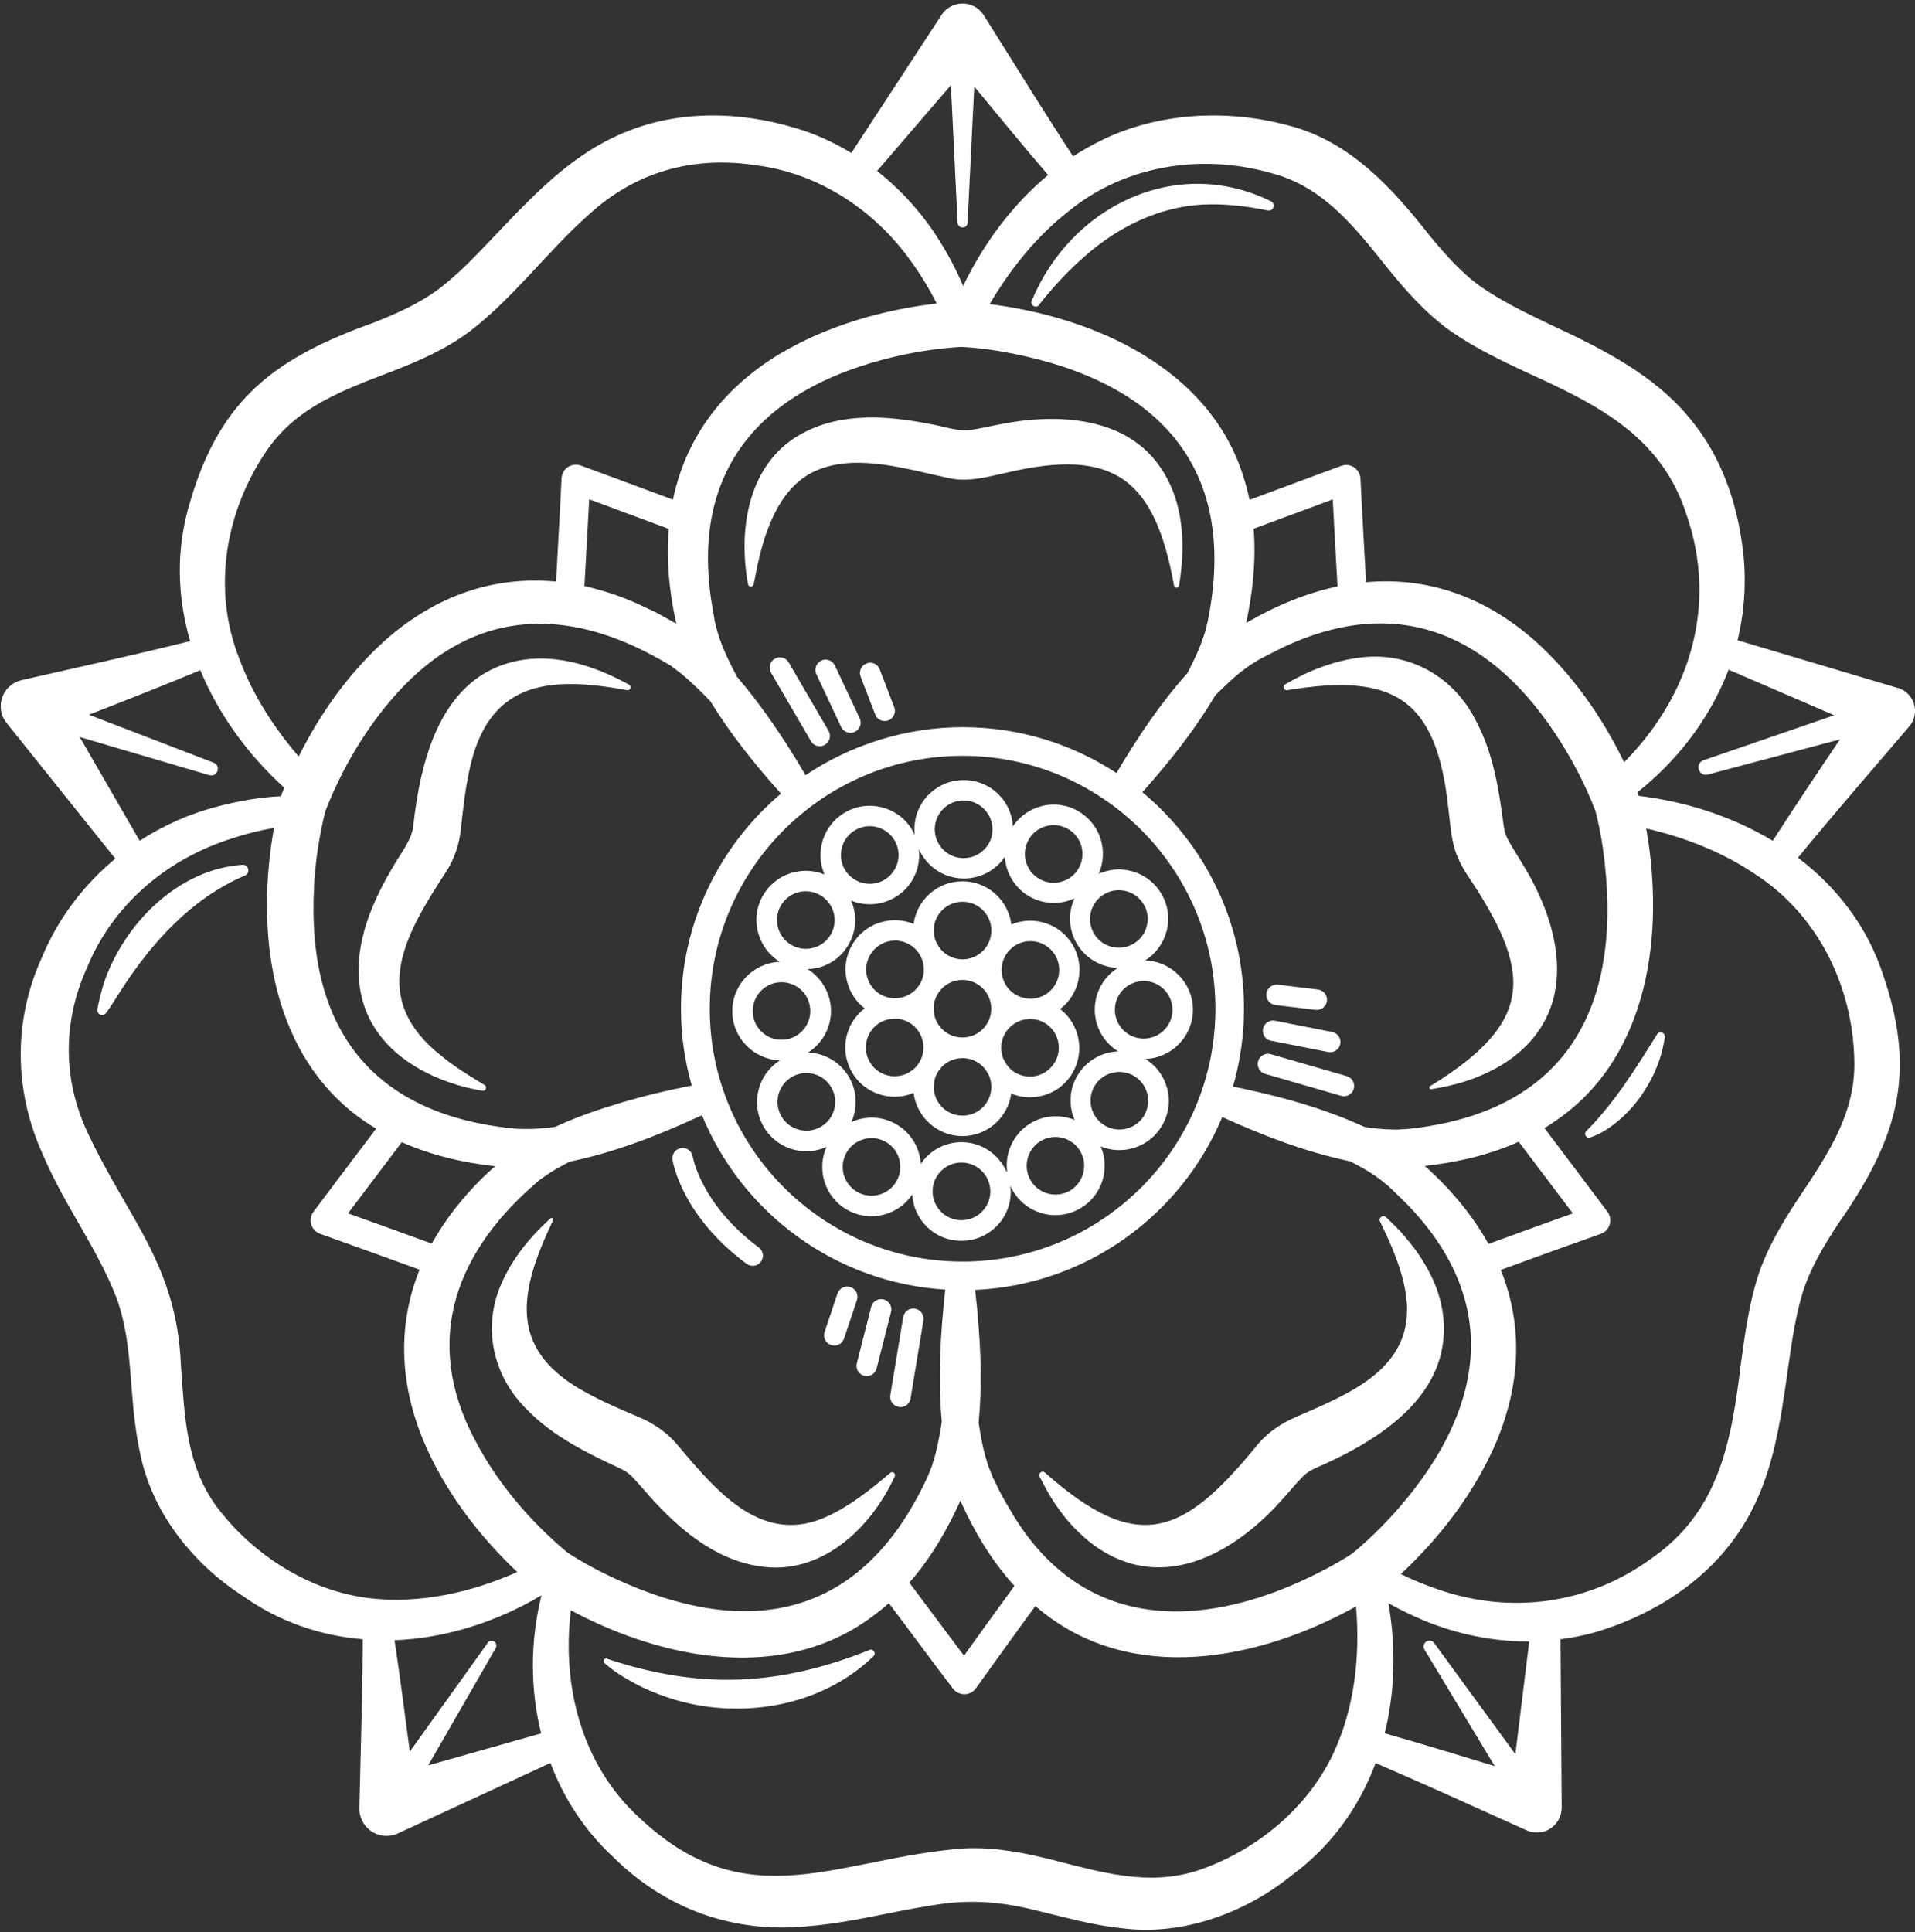 <svg xmlns="http://www.w3.org/2000/svg" fill="none" viewBox="0 0 448 452" height="452" width="448">
<rect x="0" y="0" width="448" height="452" fill="#333333" stroke="none"/>
<path fill="white" d="M250.929 250.924C253.866 245.885 252.524 239.53 248.017 236.035C252.524 232.592 253.917 226.236 251.03 221.172C248.118 216.082 241.864 214.057 236.597 216.259C235.888 210.562 231.026 206.156 225.152 206.156C219.277 206.156 214.517 210.512 213.732 216.133C211.402 215.171 208.87 214.993 206.388 215.652C203.4 216.437 200.919 218.336 199.374 220.995C197.83 223.653 197.399 226.768 198.21 229.73C198.868 232.212 200.286 234.339 202.286 235.884C200.286 237.403 198.843 239.53 198.159 241.986C197.349 244.949 197.754 248.063 199.273 250.747C200.792 253.431 203.274 255.33 206.262 256.141C207.275 256.419 208.288 256.546 209.326 256.546C210.845 256.546 212.339 256.242 213.732 255.66C214.441 261.331 219.302 265.763 225.152 265.763C231.001 265.763 235.786 261.407 236.571 255.811C237.964 256.394 239.433 256.672 240.952 256.672C241.94 256.672 242.952 256.546 243.915 256.293C246.903 255.508 249.384 253.608 250.929 250.95V250.924ZM241.028 220.159C243.358 220.159 245.637 221.374 246.903 223.552C248.751 226.768 247.612 230.895 244.396 232.744C243.484 233.275 242.471 233.554 241.484 233.605C241.205 233.605 240.952 233.605 240.673 233.605C238.471 233.478 236.369 232.288 235.204 230.237C233.356 227.021 234.495 222.894 237.711 221.045C238.774 220.438 239.914 220.159 241.053 220.159H241.028ZM218.416 235.959C218.416 232.237 221.429 229.224 225.152 229.224C228.874 229.224 231.887 232.237 231.887 235.959C231.887 239.682 228.874 242.695 225.152 242.695C221.429 242.695 218.416 239.682 218.416 235.959ZM225.177 210.942C228.899 210.942 231.912 213.955 231.912 217.677C231.912 221.4 228.899 224.413 225.177 224.413C222.873 224.413 220.847 223.248 219.631 221.476C219.48 221.172 219.302 220.843 219.1 220.564C218.669 219.678 218.441 218.716 218.441 217.677C218.441 213.955 221.455 210.942 225.177 210.942ZM203.552 223.4C204.464 221.856 205.907 220.741 207.654 220.26C208.237 220.108 208.819 220.032 209.402 220.032C210.566 220.032 211.731 220.336 212.769 220.944C213.656 221.45 214.39 222.159 214.972 222.995C215.124 223.273 215.301 223.577 215.453 223.831C215.631 224.21 215.783 224.616 215.909 225.046C216.365 226.793 216.137 228.591 215.226 230.161C214.035 232.187 211.959 233.377 209.756 233.503C209.478 233.503 209.199 233.503 208.895 233.503C207.908 233.427 206.92 233.149 205.983 232.617C202.767 230.743 201.679 226.616 203.552 223.4ZM212.643 250.874C211.073 251.76 209.25 251.988 207.528 251.532C205.781 251.051 204.337 249.937 203.451 248.367C202.565 246.797 202.337 244.999 202.793 243.252C203.274 241.505 204.388 240.062 205.958 239.175C206.92 238.618 208.009 238.34 209.098 238.289C209.174 238.289 209.275 238.289 209.351 238.289C209.427 238.289 209.478 238.289 209.554 238.289C210.06 238.289 210.566 238.365 211.073 238.517C212.82 238.998 214.263 240.112 215.15 241.682C216.036 243.252 216.264 245.05 215.808 246.797C215.327 248.544 214.213 249.988 212.643 250.874ZM225.177 260.977C221.455 260.977 218.441 257.964 218.441 254.242C218.441 250.519 221.455 247.506 225.177 247.506C227.481 247.506 229.507 248.671 230.722 250.443C230.874 250.747 231.051 251.076 231.254 251.355C231.684 252.241 231.912 253.203 231.912 254.242C231.912 257.964 228.899 260.977 225.177 260.977ZM237.584 250.95C236.698 250.443 235.964 249.734 235.407 248.899C235.255 248.595 235.077 248.316 234.9 248.038C234.723 247.658 234.571 247.253 234.444 246.848C233.989 245.101 234.217 243.303 235.128 241.733C236.04 240.188 237.483 239.074 239.23 238.593C239.737 238.466 240.243 238.39 240.775 238.365C240.876 238.365 240.952 238.365 241.053 238.365C241.129 238.365 241.18 238.365 241.256 238.365C242.345 238.416 243.383 238.694 244.345 239.251C247.561 241.125 248.65 245.252 246.776 248.468C245.864 250.013 244.421 251.127 242.674 251.608C240.927 252.064 239.129 251.836 237.559 250.924L237.584 250.95Z"></path>
<path fill="white" d="M257.021 204.438C259.376 199.146 257.452 192.79 252.337 189.802C249.678 188.232 246.564 187.802 243.601 188.587C240.866 189.296 238.537 190.967 236.967 193.297C236.79 190.537 235.676 187.928 233.7 185.928C231.548 183.725 228.661 182.51 225.572 182.484C225.547 182.484 225.496 182.484 225.446 182.484C222.407 182.484 219.546 183.649 217.368 185.776C215.165 187.928 213.95 190.815 213.924 193.904C213.924 194.411 213.95 194.917 214.026 195.398C213.848 194.968 213.621 194.537 213.393 194.132C210.152 188.663 203.062 186.865 197.592 190.106C192.553 193.094 190.629 199.323 192.882 204.565C187.641 202.412 181.462 204.387 178.525 209.426C176.981 212.085 176.55 215.2 177.36 218.162C178.12 221.023 179.918 223.429 182.425 224.999C176.272 225.227 171.309 230.291 171.309 236.52C171.309 242.749 176.297 247.839 182.475 248.041C177.259 251.333 175.537 258.195 178.652 263.563C180.779 267.235 184.653 269.311 188.654 269.311C190.249 269.311 191.844 268.957 193.364 268.273C190.983 273.565 192.933 279.946 198.048 282.934C199.871 283.998 201.872 284.504 203.872 284.504C207.594 284.504 211.24 282.681 213.418 279.415C213.57 282.2 214.709 284.783 216.684 286.808C218.837 289.011 221.723 290.227 224.813 290.252H224.939C227.978 290.252 230.839 289.087 233.017 286.96C235.22 284.808 236.435 281.921 236.46 278.832C236.46 278.326 236.435 277.819 236.359 277.338C236.536 277.769 236.764 278.199 236.992 278.604C238.562 281.263 241.069 283.137 244.057 283.896C245.019 284.15 245.981 284.251 246.943 284.251C248.994 284.251 250.995 283.694 252.793 282.63C257.832 279.642 259.756 273.413 257.503 268.172C258.921 268.754 260.389 269.033 261.858 269.033C265.833 269.033 269.707 266.982 271.86 263.285C273.404 260.626 273.835 257.512 273.025 254.549C272.265 251.688 270.467 249.282 267.96 247.712C274.113 247.484 279.076 242.42 279.076 236.191C279.076 229.962 274.088 224.872 267.91 224.67C270.366 223.1 272.138 220.72 272.898 217.884C273.683 214.896 273.278 211.807 271.733 209.148C270.188 206.489 267.707 204.59 264.719 203.78C262.136 203.096 259.452 203.324 257.047 204.413L257.021 204.438ZM240.689 196.335C241.955 194.208 244.209 193.018 246.513 193.018C247.678 193.018 248.843 193.322 249.906 193.955C253.122 195.829 254.185 199.981 252.312 203.172C250.438 206.388 246.285 207.451 243.095 205.577C239.879 203.704 238.815 199.551 240.689 196.36V196.335ZM225.446 187.27C225.446 187.27 225.496 187.27 225.522 187.27C227.319 187.27 229.016 188.004 230.257 189.296C231.523 190.587 232.206 192.284 232.181 194.082C232.181 195.879 231.447 197.576 230.155 198.817C228.864 200.083 227.193 200.741 225.37 200.741C221.647 200.716 218.66 197.652 218.685 193.93C218.71 190.233 221.749 187.245 225.42 187.245L225.446 187.27ZM200.023 194.208C203.213 192.309 207.366 193.373 209.265 196.563C210.177 198.108 210.455 199.931 210 201.678C209.544 203.425 208.455 204.894 206.91 205.805C203.72 207.704 199.567 206.641 197.668 203.45C195.769 200.26 196.833 196.107 200.023 194.208ZM182.678 211.832C184.552 208.616 188.679 207.527 191.895 209.401C193.439 210.313 194.554 211.756 195.035 213.503C195.491 215.25 195.263 217.048 194.351 218.618C192.477 221.834 188.35 222.923 185.134 221.049C183.589 220.137 182.475 218.694 181.994 216.947C181.538 215.2 181.766 213.402 182.678 211.832ZM176.094 236.495C176.094 232.773 179.108 229.759 182.83 229.759C186.552 229.759 189.565 232.773 189.565 236.495C189.565 240.217 186.552 243.23 182.83 243.23C179.108 243.23 176.094 240.217 176.094 236.495ZM182.805 261.133C180.931 257.917 182.045 253.789 185.261 251.916C186.299 251.308 187.464 251.004 188.628 251.004C189.211 251.004 189.793 251.08 190.376 251.232C192.123 251.688 193.566 252.802 194.478 254.372C195.389 255.916 195.617 257.739 195.161 259.487C194.706 261.234 193.591 262.677 192.021 263.589C188.806 265.462 184.678 264.348 182.805 261.158V261.133ZM209.696 276.376C207.822 279.592 203.669 280.655 200.479 278.781C197.263 276.908 196.2 272.755 198.073 269.565C199.947 266.349 204.1 265.285 207.29 267.159C210.506 269.033 211.57 273.185 209.696 276.376ZM229.649 283.517C228.358 284.783 226.686 285.416 224.863 285.441C221.141 285.416 218.153 282.352 218.178 278.63C218.204 274.933 221.242 271.945 224.914 271.945H224.99C228.712 271.97 231.7 275.034 231.675 278.756C231.675 280.554 230.94 282.251 229.649 283.491V283.517ZM235.473 274.097C233.7 270.071 229.7 267.235 225.041 267.184H224.939C220.989 267.184 217.495 269.185 215.418 272.249C215.191 268.552 213.165 265.032 209.746 263.032C206.404 261.057 202.454 261.006 199.162 262.475C199.415 261.917 199.643 261.335 199.795 260.702C200.58 257.714 200.175 254.625 198.63 251.966C197.086 249.307 194.604 247.408 191.616 246.598C190.755 246.37 189.894 246.244 189.034 246.218C192.249 244.167 194.402 240.572 194.402 236.495C194.402 232.418 192.199 228.746 188.932 226.695C189.793 226.67 190.629 226.569 191.49 226.341C194.478 225.556 196.959 223.657 198.504 220.998C200.048 218.339 200.479 215.225 199.669 212.262C199.517 211.705 199.314 211.173 199.111 210.667C200.504 211.249 201.998 211.528 203.517 211.528C205.518 211.528 207.543 210.996 209.392 209.907C212.051 208.337 213.924 205.831 214.684 202.843C215.039 201.45 215.115 200.007 214.963 198.614C216.735 202.64 220.736 205.476 225.395 205.501H225.522C228.56 205.501 231.422 204.337 233.599 202.21C234.156 201.678 234.637 201.096 235.068 200.463C235.321 204.159 237.321 207.654 240.74 209.654C242.563 210.718 244.563 211.224 246.564 211.224C248.21 211.224 249.83 210.844 251.349 210.161C249.881 213.427 249.931 217.352 251.881 220.694C253.958 224.265 257.654 226.29 261.503 226.417C258.262 228.468 256.11 232.064 256.11 236.166C256.11 240.268 258.287 243.914 261.579 245.94C257.756 246.092 254.084 248.117 252.008 251.662C250.463 254.321 250.033 257.436 250.843 260.398C250.995 260.955 251.197 261.487 251.4 261.993C248.159 260.677 244.361 260.803 241.145 262.728C237.094 265.133 235.068 269.64 235.6 274.021L235.473 274.097ZM250.362 278.503C248.817 279.415 246.994 279.668 245.247 279.237C243.5 278.781 242.031 277.693 241.12 276.148C239.22 272.958 240.284 268.805 243.474 266.906C244.538 266.273 245.728 265.969 246.893 265.969C249.197 265.969 251.451 267.159 252.691 269.261C254.591 272.451 253.527 276.604 250.337 278.503H250.362ZM267.707 260.879C265.833 264.095 261.706 265.184 258.49 263.31C256.945 262.399 255.831 260.955 255.35 259.208C254.894 257.461 255.122 255.663 256.034 254.093C257.275 251.941 259.554 250.751 261.883 250.751C263.023 250.751 264.187 251.055 265.251 251.662C268.467 253.536 269.555 257.663 267.682 260.879H267.707ZM274.291 236.216C274.291 239.939 271.277 242.952 267.555 242.952C263.833 242.952 260.82 239.939 260.82 236.216C260.82 232.494 263.833 229.481 267.555 229.481C271.277 229.481 274.291 232.494 274.291 236.216ZM267.58 211.579C268.492 213.123 268.72 214.946 268.264 216.694C267.808 218.441 266.694 219.884 265.124 220.796C261.908 222.669 257.781 221.555 255.907 218.365C254.033 215.149 255.148 211.022 258.363 209.148C259.402 208.54 260.566 208.236 261.731 208.236C262.314 208.236 262.896 208.312 263.478 208.464C265.225 208.92 266.669 210.034 267.58 211.604V211.579Z"></path>
<path fill="white" d="M187.841 101.293C175.054 108.028 172.598 123.702 175.003 136.667C175.079 137.376 176.193 137.401 176.295 136.717C176.649 135.198 176.877 133.704 177.206 132.236C179.131 123.449 182.726 113.093 191.817 109.725C201.109 106.205 212.529 109.852 222.152 111.877C226.583 112.839 231.318 111.472 235.42 110.586C260.716 104.61 270.161 112.08 274.668 137.021C274.769 137.654 275.681 137.654 275.808 137.021C276.213 134.818 276.466 132.312 276.567 130.083C276.896 122.613 275.63 115.068 271.098 108.813C262.59 96.938 246.004 96.71 233.116 99.419C231.293 99.774 227.14 100.761 225.494 100.685C222.861 100.533 220.354 99.672 217.67 99.216C207.896 97.267 197.033 96.38 187.816 101.318L187.841 101.293Z"></path>
<path fill="white" d="M355.987 201.786L353.632 197.937C352.391 195.886 352.037 195.025 351.733 192.924C350.644 184.568 349.302 176.034 345.175 168.387C340.034 158.335 329.83 152.46 318.562 153.777C315.346 154.131 312.13 154.942 309.117 156.056C306.23 157.069 303.318 158.563 300.66 160.082C299.925 160.462 300.381 161.627 301.166 161.449C326.082 157.322 336.084 163.374 338.819 189.024C339.249 192.316 339.401 195.836 340.465 199.077C341.073 200.951 342.035 202.748 343.073 204.394C358.418 227.184 359.405 238.857 334.565 254.075C334.211 254.303 334.413 254.834 334.818 254.784C341.149 253.822 347.175 251.872 352.619 248.276C369.686 236.628 365.482 216.903 355.962 201.761L355.987 201.786Z"></path>
<path fill="white" d="M112.88 255.131C113.639 255.308 114.044 254.169 113.361 253.814C110.753 252.219 108.195 250.7 105.84 248.978C104.372 247.94 102.979 246.775 101.612 245.636C86.596 232.367 95.155 218.137 104.22 204.134C106.347 200.994 107.537 197.221 107.866 193.448C108.322 189.346 108.853 184.535 109.714 180.636C113.968 159.391 128.174 158.024 146.658 161.442C147.443 161.594 147.823 160.556 147.139 160.151C138.657 155.492 128.781 152.326 119.058 155.061C102.751 159.72 98.345 178.331 96.699 193.043C96.471 196.208 93.965 199.323 92.319 202.133C87.204 210.641 82.747 220.542 84.165 230.848C86.115 245.256 99.763 252.928 112.854 255.156L112.88 255.131Z"></path>
<path fill="white" d="M330.597 291.675C329.787 290.536 328.495 289.118 327.584 288.029C326.495 286.89 325.381 285.801 324.267 284.737C324.013 284.484 323.608 284.434 323.279 284.585C322.823 284.788 322.646 285.345 322.874 285.776C331.078 302.538 333.813 315.908 315.05 325.935C311.378 327.961 307.377 329.632 303.402 331.379C299.832 332.848 296.438 335.152 293.982 338.191C276.764 359.283 266.103 363.715 244.454 344.47C243.821 343.888 242.858 344.622 243.213 345.407C244.606 348.218 246.125 350.978 248.049 353.485C249.898 356.093 252.177 358.423 254.76 360.575C271.041 373.539 288.791 363.715 300.591 350.066L303.579 346.673C305.174 344.901 305.833 344.344 307.732 343.432C321.583 337.431 338.193 327.505 337.788 310.236C337.611 303.197 334.674 297.094 330.597 291.65V291.675Z"></path>
<path fill="white" d="M149.022 346.675L152.01 350.068C158.746 357.563 167.102 364.78 177.56 366.375C191.993 368.73 203.767 357.538 209.313 345.358C209.667 344.725 208.755 344.042 208.249 344.548C203.59 348.524 198.905 352.195 193.968 354.499C178.623 361.969 167.887 349.131 158.644 338.193C156.188 335.154 152.795 332.85 149.225 331.406C145.224 329.685 141.223 328.013 137.552 325.988C118.611 316.011 121.295 302.439 129.373 285.473C129.55 285.094 129.069 284.739 128.765 285.018C124.056 289.246 119.928 294.311 117.371 300.135C112.712 310.44 115.32 321.987 123.372 329.836C129.373 335.99 137.273 339.889 144.87 343.409C146.769 344.32 147.427 344.877 149.022 346.675Z"></path>
<path fill="white" d="M243.078 71.31C246.319 67.157 249.94 63.283 253.839 59.89C261.461 53.18 270.906 48.47 281.136 47.863C286.2 47.584 291.391 48.166 296.607 49.23C297.114 49.331 297.62 49.103 297.873 48.622C298.152 48.065 297.924 47.382 297.367 47.103C275.16 36.114 250.446 48.293 241.356 70.399C240.925 71.462 242.47 72.247 243.103 71.31H243.078Z"></path>
<path fill="white" d="M389.05 241.676C388.62 241.372 388.012 241.448 387.708 241.879C382.72 249.855 377.808 257.831 371.148 264.541C370.87 264.795 370.743 265.149 370.869 265.529C371.021 265.985 371.528 266.238 372.009 266.086C374.566 265.225 376.668 263.782 378.643 262.136C380.593 260.49 382.315 258.565 383.809 256.514C385.252 254.413 386.543 252.21 387.48 249.855C388.468 247.525 389.126 245.069 389.455 242.562C389.506 242.233 389.354 241.879 389.076 241.651L389.05 241.676Z"></path>
<path fill="white" d="M203.421 385.966C182.277 394.448 163.641 395.259 141.991 388.017C141.409 387.763 140.902 388.574 141.383 389.004C143.51 390.903 145.916 392.397 148.397 393.739C150.879 395.081 153.512 396.17 156.222 397.082C172.377 402.526 191.975 399.513 204.358 387.409C205.041 386.776 204.281 385.611 203.421 385.94V385.966Z"></path>
<path fill="white" d="M174.668 295.628C175.098 295.957 175.605 296.109 176.086 296.109C176.82 296.109 177.529 295.78 178.01 295.147C178.795 294.083 178.567 292.589 177.504 291.804C164.008 281.777 162.083 270.737 162.058 270.56C161.855 269.268 160.64 268.357 159.349 268.559C158.057 268.762 157.146 269.977 157.323 271.269C157.399 271.801 159.424 284.335 174.643 295.628H174.668Z"></path>
<path fill="white" d="M56.801 202.305C41.608 203.267 28.973 216.156 24.288 229.981C23.681 232.007 23.149 234.033 22.769 236.084C22.693 236.489 22.845 236.945 23.2 237.198C23.706 237.578 24.415 237.476 24.795 236.97C26.061 235.299 27.074 233.526 28.163 231.855C35.379 220.638 44.697 210.205 57.181 204.862C58.624 204.407 58.295 202.28 56.776 202.305H56.801Z"></path>
<path fill="white" d="M184.512 154.96C183.854 153.821 182.385 153.416 181.246 154.099C180.107 154.758 179.727 156.226 180.385 157.366L189.703 173.369C190.159 174.129 190.944 174.559 191.78 174.559C192.185 174.559 192.615 174.458 192.97 174.23C194.109 173.572 194.489 172.103 193.831 170.964L184.512 154.96Z"></path>
<path fill="white" d="M195.313 155.67C194.756 154.48 193.313 153.948 192.123 154.53C190.933 155.113 190.401 156.531 190.983 157.721L196.782 170.052C197.187 170.913 198.048 171.42 198.959 171.42C199.314 171.42 199.643 171.344 199.972 171.192C201.162 170.635 201.694 169.191 201.112 168.001L195.313 155.67Z"></path>
<path fill="white" d="M205.801 156.559C205.32 155.319 203.952 154.711 202.712 155.192C201.471 155.673 200.863 157.041 201.344 158.281L204.737 167.118C205.092 168.081 206.004 168.663 206.966 168.663C207.244 168.663 207.548 168.612 207.827 168.511C209.067 168.03 209.675 166.663 209.194 165.422L205.801 156.585V156.559Z"></path>
<path fill="white" d="M210.284 329.127C210.41 329.127 210.537 329.152 210.664 329.152C211.828 329.152 212.841 328.316 213.018 327.152L216.032 308.895C216.234 307.578 215.373 306.363 214.057 306.135C212.74 305.932 211.525 306.793 211.297 308.11L208.283 326.367C208.081 327.683 208.942 328.899 210.258 329.127H210.284Z"></path>
<path fill="white" d="M202.172 321.825C202.375 321.876 202.577 321.901 202.754 321.901C203.818 321.901 204.805 321.192 205.084 320.103L208.452 306.886C208.781 305.594 207.996 304.303 206.73 303.974C205.438 303.644 204.147 304.429 203.818 305.695L200.45 318.913C200.121 320.205 200.906 321.496 202.172 321.825Z"></path>
<path fill="white" d="M194.425 314.633C194.679 314.709 194.932 314.759 195.185 314.759C196.198 314.759 197.11 314.126 197.464 313.114L200.477 304.124C200.908 302.858 200.224 301.516 198.958 301.086C197.692 300.655 196.35 301.339 195.919 302.605L192.906 311.594C192.476 312.86 193.159 314.202 194.425 314.633Z"></path>
<path fill="white" d="M315.06 251.731L297.284 246.591C296.018 246.236 294.676 246.945 294.321 248.237C293.967 249.503 294.676 250.845 295.967 251.199L313.743 256.34C313.971 256.416 314.199 256.441 314.401 256.441C315.439 256.441 316.402 255.757 316.706 254.719C317.06 253.453 316.351 252.111 315.06 251.757V251.731Z"></path>
<path fill="white" d="M297.366 243.456L310.736 246.09C310.888 246.115 311.04 246.14 311.192 246.14C312.306 246.14 313.319 245.355 313.546 244.216C313.8 242.924 312.964 241.658 311.647 241.405L298.278 238.772C296.986 238.519 295.72 239.354 295.467 240.671C295.214 241.962 296.049 243.228 297.366 243.481V243.456Z"></path>
<path fill="white" d="M298.38 235.097L307.774 236.236C307.774 236.236 307.976 236.236 308.052 236.236C309.242 236.236 310.281 235.35 310.432 234.135C310.584 232.818 309.648 231.628 308.331 231.476L298.937 230.336C297.62 230.185 296.43 231.121 296.278 232.438C296.126 233.755 297.063 234.945 298.38 235.097Z"></path>
<path fill="white" d="M443.967 160.934L406.492 149.767C408.239 142.5 408.644 134.878 407.581 127.484C406.188 117.077 402.542 106.746 395.832 98.517C387.222 87.603 374.334 81.374 362.407 75.803C356.913 73.17 351.62 70.613 346.657 67.22C342.176 64.105 338.301 59.8 334.351 54.989C326.021 44.38 316.297 33.492 302.32 29.592C288.899 25.768 274.188 26.072 261.198 31.238C257.628 32.707 254.235 34.504 251.044 36.581C247.929 31.846 244.866 27.009 241.827 22.198L230.205 3.663C229.749 2.929 229.166 2.296 228.407 1.789C225.697 0.017 222.051 0.776 220.279 3.486L199.161 35.796C195.843 33.77 192.349 32.074 188.677 30.782C175.536 26.275 160.672 25.389 147.53 30.428C131.35 36.454 120.867 50.356 109.244 61.852C107.193 63.827 104.94 65.878 102.686 67.574C98.306 70.866 93.039 73.271 87.24 75.55C64.805 83.603 51.664 92.997 44.574 117.052C41.079 128.168 41.408 139.436 44.472 149.97C38.522 151.464 32.47 152.856 26.469 154.249L5.123 159.085C4.186 159.288 3.3 159.693 2.515 160.326C-0.194 162.479 -0.625 166.429 1.553 169.138L26.975 200.866C19.506 207.044 13.479 214.995 9.706 224.187C3.047 238.974 3.325 255.307 9.985 269.993C15.024 281.919 22.569 291.643 27.178 303.417C29.102 308.532 29.938 314.204 30.444 320.357C30.976 326.485 31.28 333.119 32.774 339.956C35.559 353.857 45.207 365.885 56.804 373.329C65.439 379.457 75.061 382.648 84.86 383.458C84.86 389.282 84.733 395.131 84.607 400.98L84.075 422.858C84.024 423.846 84.227 424.833 84.657 425.77C86.126 428.961 89.899 430.353 93.089 428.885L128.767 412.4C131.882 420.68 136.794 428.277 143.555 434.506C155.912 446.736 171.864 452.332 189.108 450.585C199.11 449.775 208.048 447.268 217.569 445.799C226.381 444.204 234.18 444.736 243.27 447.116C249.246 448.534 255.652 450.382 262.641 451.091C276.745 452.864 291.305 447.47 302.067 438.785C311.511 431.847 317.994 422.656 321.817 412.426C326.907 414.603 332.022 416.882 337.111 419.136L357.039 428.125C357.799 428.479 358.66 428.682 359.546 428.682C362.787 428.682 365.37 426.023 365.345 422.807L365.066 383.458C367.877 383.104 370.662 382.546 373.397 381.762C386.64 377.811 399.123 369.962 406.872 358.289C416.494 344.058 416.924 326.713 419.76 310.659C420.292 307.848 420.95 304.835 421.811 302.101C423.482 296.808 426.47 291.744 429.863 286.528C443.41 267.157 448.677 251.964 440.676 228.441C436.979 216.869 429.762 207.576 420.621 200.638C424.47 195.928 428.42 191.269 432.37 186.61L446.601 169.999C447.133 169.391 447.538 168.708 447.766 167.897C448.652 164.909 446.955 161.795 443.993 160.909L443.967 160.934ZM298.749 40.86C310.271 44.456 317.158 53.419 324.754 62.89C328.831 67.903 333.44 73.221 339.39 77.475C344.86 81.298 351.139 84.311 357.09 87.097C373.878 94.744 388.818 102.087 394.667 120.749C401.63 141.259 395.654 161.845 380.892 177.342C380.588 177.671 380.284 177.975 379.955 178.304C374.739 167.593 367.801 157.667 358.913 149.742C346.632 139.006 333.212 134.98 319.589 136.195C318.88 124.193 318.298 112.114 318.272 111.962C318.222 110.899 317.664 109.937 316.778 109.329C315.892 108.721 314.778 108.595 313.79 108.975C311.41 109.835 304.194 112.519 292.318 116.925C291.938 115.153 291.482 113.38 290.925 111.608C283.025 86.261 256.26 74.234 231.521 71.144C236.332 62.966 242.46 55.319 249.854 49.52C263.527 38.252 282.139 35.745 298.749 40.885V40.86ZM316.576 363.277C314.221 364.822 311.435 366.417 308.827 367.733C282.797 381.027 254.64 382.395 237.548 355.25C236.155 352.92 234.104 349.629 233.04 347.147C232.889 346.843 232.407 345.856 232.256 345.577C232.129 345.273 231.42 343.45 231.268 343.121C230.838 341.754 230.356 340.26 230.053 338.842C229.597 336.867 229.242 334.866 228.938 332.841C229.926 322.434 229.293 312.178 228.128 301.746C254.184 300.581 276.365 284.198 285.937 261.308C295.635 265.714 305.409 269.461 315.867 271.664C316.981 272.247 318.07 272.829 319.158 273.437C320.982 274.475 322.906 275.842 324.501 277.21L324.906 277.539C326.4 279.033 328.021 280.501 329.49 282.021C350.354 303.822 347.645 327.751 329.312 350.287C325.514 354.971 321.083 359.479 316.525 363.277H316.576ZM132.515 362.998C123.88 355.706 116.36 346.894 111.118 336.867C98.508 313.166 106.94 292.175 126.387 275.893C127.552 275.083 128.843 274.171 130.109 273.462C131.147 272.854 132.211 272.297 133.274 271.74C144.137 269.487 154.19 265.511 164.217 260.877C173.586 283.692 195.362 300.1 221.139 301.67C220 312.026 219.392 322.206 220.329 332.562C220.025 334.689 219.62 336.791 219.164 338.842C218.861 340.234 218.405 341.754 217.949 343.121L217.164 345.071L216.961 345.552C200.908 380.293 172.674 383.762 140.466 367.632C137.782 366.24 134.794 364.594 132.489 362.973L132.515 362.998ZM73.44 207.778C73.744 201.752 74.655 195.498 76.124 189.75C79.922 179.925 85.544 170.379 92.634 162.428C111.397 141.462 134.085 141.842 156.975 155.768C158.115 156.629 159.406 157.541 160.469 158.528C162.445 160.25 164.318 162.099 166.167 164.023C170.953 171.797 176.599 178.836 182.702 185.648C168.395 197.751 159.305 215.805 159.305 235.936C159.305 242.19 160.191 248.217 161.837 253.939C156.038 255.053 150.392 256.421 144.745 258.117C139.782 259.611 134.718 261.358 129.856 263.612C126.741 264.042 123.602 264.22 120.436 264.017C87.164 260.801 71.743 240.696 73.465 207.753L73.44 207.778ZM224.862 81.146C227.723 81.298 230.863 81.653 233.775 82.134C269.402 88.211 290.241 107.936 282.493 145.564C282.392 145.893 281.911 147.767 281.835 148.121C281.354 149.463 280.873 150.983 280.265 152.299C279.505 154.047 278.67 155.768 277.783 157.465C271.352 164.656 266.085 172.531 261.198 180.837C250.841 174.05 238.485 170.1 225.216 170.1C211.948 170.1 198.958 174.253 188.45 181.343C185.715 176.608 182.803 172.075 179.638 167.593C177.409 164.479 175.029 161.339 172.421 158.326C171.358 156.351 170.37 154.325 169.484 152.299C168.623 150.375 167.863 148.121 167.382 146.07L167.256 145.564C166.926 143.462 166.496 141.335 166.217 139.234C162.217 109.202 178.65 91.401 206.833 84.058C212.682 82.514 218.911 81.501 224.887 81.146H224.862ZM293.28 123.686C301.585 120.597 307.84 118.293 311.79 116.824C312.043 121.585 312.448 129.459 312.904 137.182C305.738 138.702 298.572 141.614 291.533 145.716C293.077 138.525 293.862 131.055 293.28 123.686ZM225.191 295.112C192.577 295.112 166.04 268.575 166.04 235.961C166.04 203.347 192.577 176.81 225.191 176.81C257.805 176.81 284.342 203.347 284.342 235.961C284.342 268.575 257.805 295.112 225.191 295.112ZM158.216 145.893C156.519 144.956 154.823 143.969 153.101 143.082L148.366 140.879C144.466 139.208 140.567 137.967 136.718 137.107C137.174 129.384 137.579 121.559 137.832 116.799C141.782 118.267 148.011 120.572 156.443 123.712C155.861 130.776 156.494 138.221 158.216 145.893ZM115.853 272.778C114.891 273.639 113.929 274.5 113.017 275.386C108.08 280.248 104.054 285.439 101.015 290.908C93.596 288.199 85.999 285.464 81.416 283.844C84.531 279.691 89.418 273.234 94.001 267.182C100.888 270.246 108.358 271.993 115.853 272.804V272.778ZM224.659 351.021C227.9 358.263 231.952 365.1 237.32 370.975C232.762 377.204 228.255 383.483 225.52 387.307C223.494 384.598 220.709 380.901 217.848 377.052C216.151 374.773 214.404 372.469 212.733 370.215C217.721 364.543 221.595 357.909 224.684 351.021H224.659ZM333.313 272.728C340.859 271.917 348.354 270.196 355.292 267.081C359.9 273.158 364.813 279.691 367.953 283.844C363.344 285.49 355.672 288.25 348.202 290.984C344.581 284.401 339.517 278.298 333.313 272.728ZM329.388 264.093C329.059 264.093 327.109 264.22 326.755 264.245C325.337 264.194 323.742 264.194 322.298 264.017C321.285 263.916 320.273 263.789 319.26 263.637C309.384 259.105 299.079 256.345 288.444 254.167C290.115 248.369 291.026 242.266 291.026 235.936C291.026 215.603 281.759 197.397 267.25 185.318C273.605 178.203 279.429 170.86 284.316 162.656C285.76 161.212 287.228 159.794 288.722 158.478C290.292 157.085 292.217 155.667 294.014 154.604L294.47 154.325C296.369 153.363 298.268 152.325 300.193 151.413C327.59 138.525 349.468 148.78 365.015 173.417C368.257 178.532 371.118 184.154 373.245 189.724C373.954 192.484 374.587 195.599 374.992 198.511C380.006 234.29 367.522 260.092 329.363 264.093H329.388ZM222.456 19.894L224.026 52.103C224.051 52.685 224.533 53.192 225.14 53.217C225.799 53.242 226.33 52.761 226.356 52.103C226.356 52.103 226.938 39.974 227.52 28.326C227.647 25.541 227.799 22.806 227.926 20.248C233.623 27.161 239.801 34.656 245.195 40.936C236.788 47.925 230.103 56.99 225.318 66.89C223.798 63.295 221.975 59.826 219.899 56.483C216.025 50.229 211.011 44.582 205.187 39.999L222.456 19.919V19.894ZM62.729 104.948C69.692 95.073 80.353 91.224 91.697 86.894C97.698 84.539 104.205 81.805 110.029 77.424C120.133 69.65 128.21 58.661 137.528 50.406C148.568 40.151 162.166 36.378 176.954 38.682C191.564 40.531 204.554 49.115 213.087 61.066C215.341 64.181 217.392 67.523 219.139 70.993C206.276 72.512 193.564 76.183 182.398 82.792C168.192 91.401 160.267 103.252 157.431 116.875C145.479 112.444 138.237 109.759 135.857 108.899C134.844 108.544 133.755 108.671 132.869 109.253C131.983 109.835 131.426 110.823 131.375 111.886C131.375 112.013 130.768 124.066 130.084 136.043C115.904 134.701 102.332 139.082 90.355 149.565C81.771 157.212 75.01 166.707 69.87 176.962C64.046 170.176 59.083 162.453 56.019 154.173C49.461 137.664 52.752 119.204 62.754 104.898L62.729 104.948ZM18.645 172.405C31.331 176.152 48.98 181.343 48.98 181.343C50.879 181.875 51.79 179.115 49.967 178.406L20.797 167.188C29.558 163.77 39.054 160.048 46.853 156.781C51.157 167.163 58.095 176.633 66.502 184.28C66.401 184.508 66.325 184.711 66.223 184.939C66.046 185.344 65.894 185.8 65.742 186.255C60.729 186.509 55.766 187.369 50.879 188.661C44.371 190.332 38.218 193.092 32.673 196.688L18.645 172.405ZM50.752 352.541C43.586 342.868 43.181 331.473 42.32 319.395C41.383 295.871 29.963 285.085 20.67 265.309C14.593 252.623 14.618 239.025 20.392 226.263C26.317 211.88 38.547 201.372 53.284 196.46C56.779 195.27 60.425 194.307 64.096 193.674C59.893 217.223 62.957 244.722 82.682 260.371C84.379 261.713 86.151 262.928 88 264.017C81.821 272.196 75.238 280.881 73.339 283.464C72.706 284.325 72.503 285.414 72.832 286.452C73.136 287.465 73.921 288.275 74.909 288.63C75.035 288.68 86.734 292.833 98.154 297.011C93.216 309.342 93.191 322.889 99.091 337.095C104.028 348.742 111.827 359.023 120.994 367.733C110.257 372.519 98.382 375.178 86.708 373.887C72.478 372.266 59.336 363.859 50.777 352.566L50.752 352.541ZM100.179 412.957C106.788 401.487 115.98 385.509 115.98 385.509C116.664 384.268 114.916 383.18 114.106 384.294L95.875 409.742C94.735 401.056 93.495 391.687 92.304 383.686C104.205 383.23 116.132 379.457 126.666 373.178C124.032 383.787 123.981 394.979 126.59 405.488L100.205 412.957H100.179ZM280.164 437.57C268.744 441.267 257.906 438.051 246.182 435.063C239.928 433.493 232.99 432.05 225.723 432.379C196.249 434.455 174.928 449.37 149.379 425.036C136.06 412.755 131.375 394.321 133.553 376.697C155.203 388.269 183.132 393.688 203.972 378.216C205.364 377.204 206.681 376.14 207.947 375.026C209.441 377.026 210.96 379.077 212.48 381.078C217.088 387.256 221.443 393.08 222.937 395.005C223.57 395.84 224.558 396.321 225.596 396.321H225.647C226.71 396.321 227.698 395.79 228.331 394.903C228.407 394.802 235.167 385.332 242.207 375.684C242.536 375.963 242.865 376.241 243.194 376.52C264.768 394.27 294.495 388.421 317.234 375.786C318.247 387.585 316.854 399.74 311.815 410.4C305.662 423.289 293.584 433.063 280.189 437.57H280.164ZM323.944 405.437C326.375 395.638 326.603 385.18 324.805 375.026C327.514 376.545 330.3 377.887 333.186 379.103C340.909 382.293 349.316 384.015 357.748 383.99L354.507 410.349C346.683 399.638 335.516 384.344 335.516 384.344C334.478 382.952 332.351 384.395 333.237 385.864L349.671 413.135C341.137 410.527 331.87 407.716 323.944 405.462V405.437ZM433.814 248.723C433.89 260.903 427.357 270.398 420.596 280.527C417.051 285.92 413.405 291.871 411.202 298.707C409.227 305.038 408.239 311.875 407.353 318.357C405.099 336.816 402.44 353.478 386.184 364.67C371.498 375.33 353.14 377.761 336.022 371.658C333.212 370.696 330.426 369.531 327.717 368.215C337.111 359.403 345.113 348.97 350.152 337.069C356.128 322.636 355.95 309.165 351.089 297.062C362.559 292.858 374.334 288.68 374.486 288.63C375.498 288.275 376.258 287.465 376.562 286.452C376.866 285.439 376.689 284.325 376.056 283.464C374.156 280.907 367.522 272.145 361.319 263.891C362.357 263.258 363.37 262.599 364.357 261.89C385.906 246.849 389.425 218.16 385.121 193.801C394.084 195.852 402.896 199.296 410.442 204.385C425.508 214.058 433.662 231.125 433.814 248.723ZM383.399 186.179C383.297 185.875 383.196 185.597 383.095 185.318C392.109 178.127 399.351 168.91 403.808 158.149C404.01 157.667 404.213 157.161 404.39 156.655L429.104 167.315C416.544 171.645 398.516 177.849 398.516 177.849C396.414 178.634 397.376 181.723 399.528 181.191L430.446 172.962C425.128 180.837 419.355 189.471 414.721 196.688C405.302 191.016 394.439 187.496 383.399 186.179Z"></path>
</svg>
